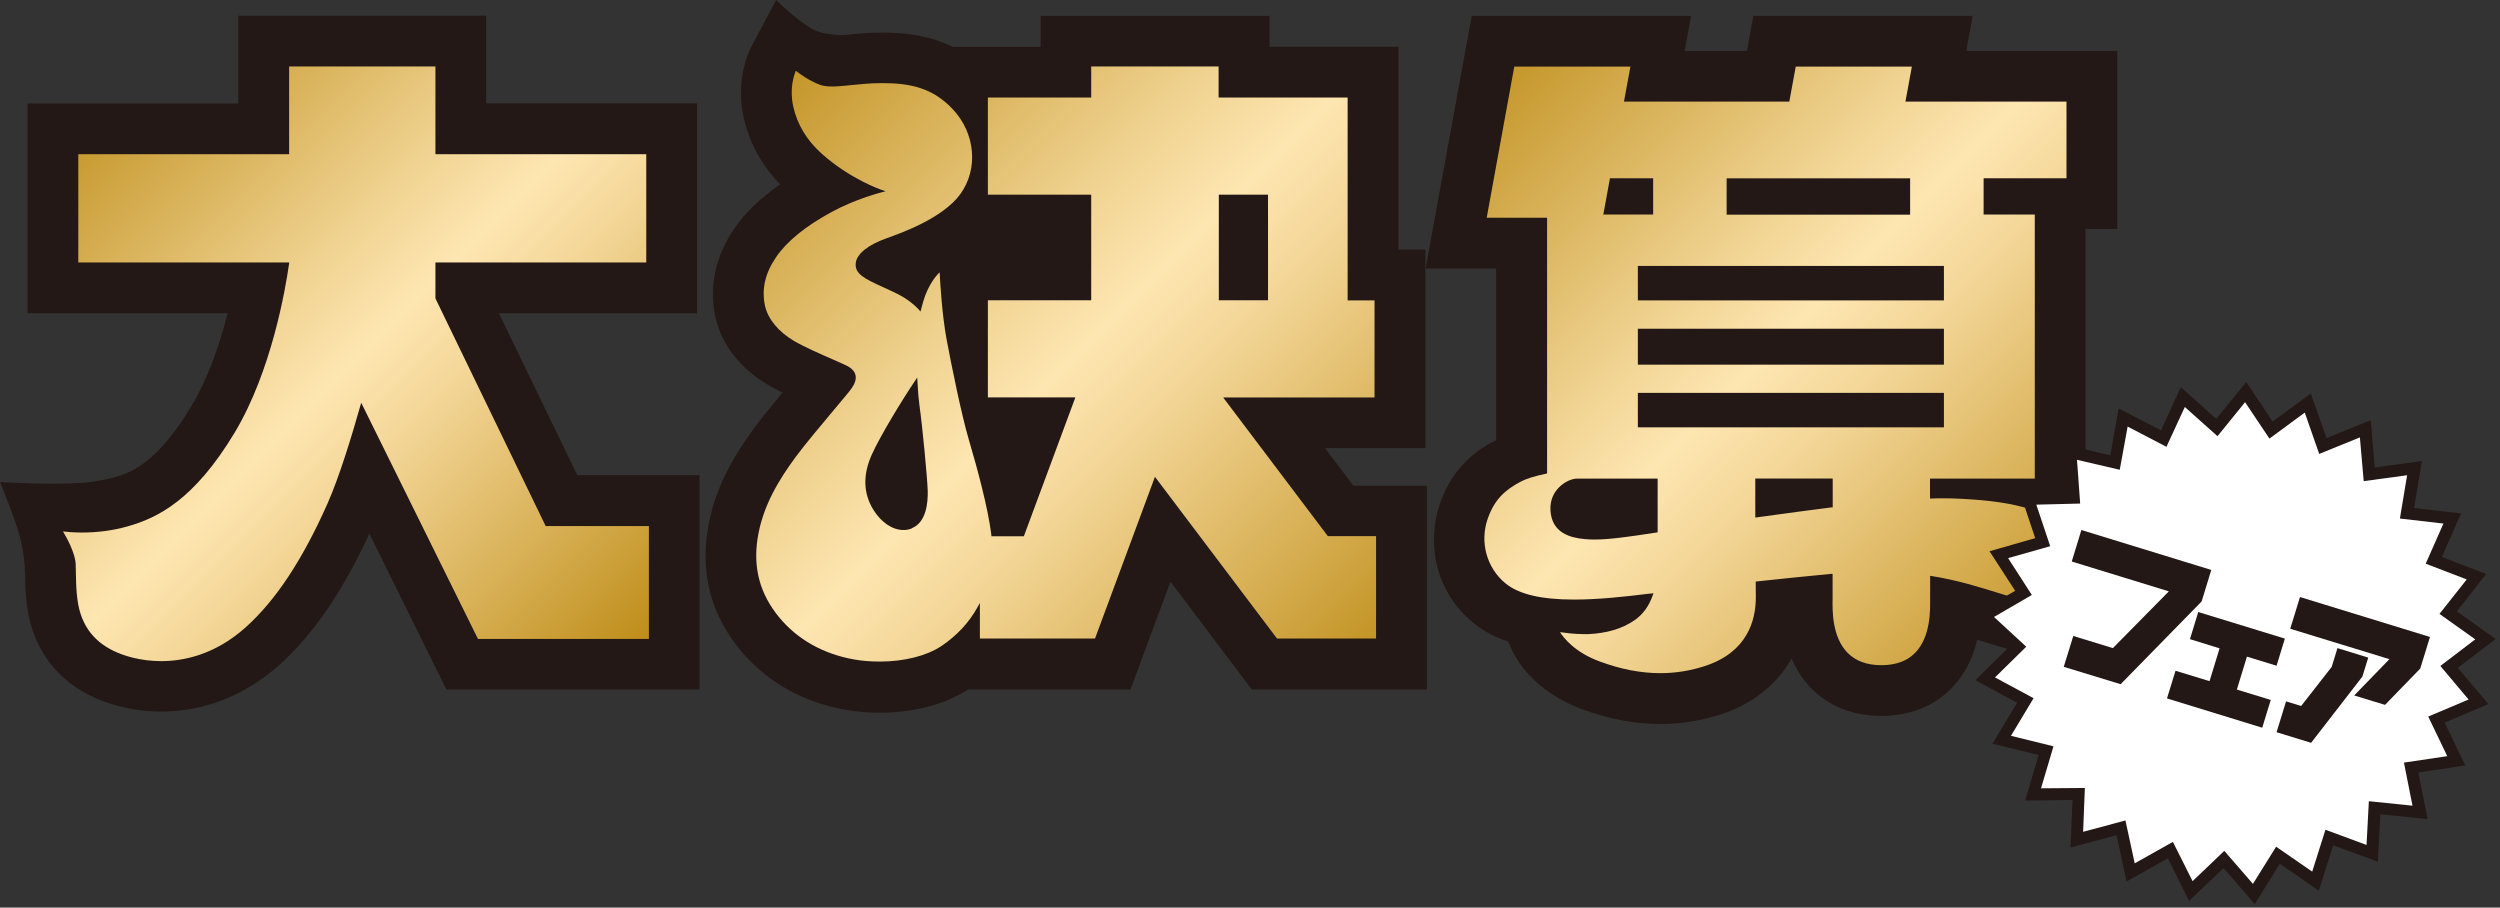 <svg width="303" height="110" viewBox="0 0 303 110" fill="none" xmlns="http://www.w3.org/2000/svg">
<rect x="0" y="0" width="303" height="110" fill="#333333" stroke="none"/>
<path d="M60.474 37.957H84.476V12.524H58.924V1.909H28.879V12.538H3.34V37.957H27.593C26.44 42.49 24.956 46.294 23.18 49.249C18.859 56.446 15.559 57.373 13.783 57.864C12.166 58.314 10.51 58.513 9.582 58.54C5.898 58.778 0.451 58.447 0.398 58.447L0 58.42L0.146 58.778C0.146 58.778 1.431 61.919 2.081 63.934C2.929 66.531 3.022 68.837 3.035 69.487C3.062 71.276 3.101 73.98 3.989 76.498C5.102 79.718 7.833 83.906 14.486 85.603C16.129 86.027 17.826 86.239 19.535 86.239C24.744 86.239 29.674 84.304 33.809 80.633C37.917 76.975 41.496 71.753 44.769 64.676L54.1 83.562H84.781V57.585H69.964L60.461 37.957H60.474Z" fill="#231815"/>
<path d="M160.603 54.312H172.756V30.244H169.495V5.672H153.87V1.922H126.131V5.686H115.475C112.493 4.215 109.458 3.949 106.914 3.949C105.231 3.949 103.759 4.095 102.58 4.228C102.037 4.281 99.717 4.307 98.22 3.393C96.417 2.293 94.336 0.252 94.31 0.239L94.071 0L91.169 5.447C90.811 6.096 89.088 9.529 90.135 14.261C90.798 17.256 92.322 20.052 94.549 22.345C92.176 23.988 90.307 25.791 89.009 27.686C86.729 31.012 85.921 34.697 86.689 38.328C87.392 41.681 89.658 44.637 93.077 46.638C93.581 46.93 94.164 47.248 94.84 47.579C93.713 48.931 92.375 50.574 91.487 51.767C89.101 55.014 86.557 59.056 85.748 64.384C84.927 69.752 86.265 74.602 89.711 78.777C92.852 82.581 97.239 85.086 102.394 86.013C103.759 86.252 105.178 86.385 106.635 86.385C109.034 86.385 113.567 86 117.318 83.575H137.012L141.862 70.494L151.723 83.575H172.941V58.871H164.035L160.603 54.325V54.312Z" fill="#231815"/>
<path d="M255.893 60.302C254.913 59.441 253.866 58.672 252.766 58.023V27.766H256.609V6.163H238.32L239.088 1.922H212.502L211.734 6.163H204.193L204.961 1.922H178.375L172.782 32.537H181.331V53.358C178.176 54.829 175.791 57.466 174.598 60.819C172.676 66.2 174.24 71.952 178.561 75.49C179.767 76.471 181.145 77.213 182.775 77.757L183.319 78.923C183.69 79.718 185.81 83.774 191.761 85.96C195.048 87.167 198.149 87.75 201.25 87.75C203.782 87.75 206.273 87.339 208.672 86.544C212.211 85.364 215.007 83.244 216.783 80.407C216.916 80.209 217.035 79.997 217.141 79.798C217.724 81.189 218.532 82.409 219.54 83.442C221.037 84.966 223.715 86.769 228.022 86.769C232.329 86.769 235.006 84.953 236.504 83.442C238.028 81.892 239.088 79.904 239.632 77.531L240.4 77.77C241.196 78.022 241.938 78.26 242.693 78.472C245.158 79.188 247.305 79.533 249.24 79.533C254.409 79.533 257.192 77.028 258.597 74.934C261.102 71.223 261.314 65.06 255.893 60.316V60.302Z" fill="#231815"/>
<path d="M251.838 64.928C247.888 61.482 243.263 60.66 236.61 60.408C236.305 60.408 235.974 60.395 235.629 60.395C235.152 60.395 234.635 60.395 234.092 60.422H233.919V60.249V58.01H246.616V26.003H240.414V21.603H250.459V12.312H230.937L230.977 12.114L231.719 8.071H217.644L216.889 12.18L216.863 12.312H196.824L196.863 12.114L197.606 8.071H183.531L180.191 26.387H187.507V57.387L187.374 57.413C186.036 57.691 184.962 58.023 184.299 58.381C182.47 59.361 181.172 60.448 180.323 62.834C179.316 65.67 180.178 68.837 182.47 70.706C184.087 72.031 186.804 72.668 190.78 72.668C193.762 72.668 196.996 72.31 199.779 71.965L200.031 71.939H200.124L200.402 71.899L200.309 72.164C199.845 73.476 199.103 74.483 198.122 75.159C196.638 76.193 194.783 76.75 192.477 76.856C192.304 76.856 192.119 76.856 191.946 76.856C190.807 76.856 189.64 76.697 189.071 76.617C189.508 77.306 190.873 79.069 193.881 80.169C196.466 81.123 198.878 81.587 201.237 81.587C203.106 81.587 204.948 81.282 206.711 80.699C211.747 79.016 212.807 75.252 212.807 72.389C212.807 71.806 212.807 71.197 212.794 70.64V70.481L212.94 70.468C215.55 70.189 219.222 69.805 221.925 69.553H222.111V69.725V72.23C222.111 72.323 222.111 72.442 222.111 72.562C222.084 73.953 222.031 77.2 223.927 79.122C224.907 80.116 226.272 80.62 228.022 80.62C229.771 80.62 231.15 80.116 232.117 79.122C233.999 77.2 233.946 73.953 233.933 72.562C233.933 72.429 233.933 72.323 233.933 72.23V69.792L234.132 69.818C237.365 70.348 239.963 71.17 242.256 71.886C243.011 72.124 243.727 72.35 244.403 72.548C246.271 73.092 247.902 73.37 249.24 73.37C251.917 73.37 252.951 72.296 253.494 71.488C253.72 71.157 255.549 68.188 251.838 64.941V64.928ZM235.603 39.998V44.2H198.507V39.839H235.603V40.012V39.998ZM235.603 32.232V36.407H198.507V32.232H235.603ZM209.268 25.844V21.616H231.507V26.016H209.268V25.844ZM194.359 25.804L195.101 21.735L195.127 21.603H200.362V26.003H194.518H194.319L194.359 25.804ZM200.906 58.182V64.517L200.76 64.543C197.301 65.073 195.061 65.392 193.245 65.392C192.821 65.392 192.437 65.378 192.066 65.339C190.369 65.18 188.103 64.636 187.917 61.906C187.825 60.567 188.395 59.653 188.885 59.136C189.614 58.367 190.542 58.01 191.112 58.01H200.906V58.182ZM222.124 58.182V61.495H221.978C219.248 61.84 216.2 62.251 212.94 62.701L212.741 62.728V57.996H222.124V58.169V58.182ZM198.679 51.794H198.507V47.619H235.603V51.794H198.679Z" fill="url(#paint0_linear_268_735)"/>
<path d="M66.12 63.735L66.081 63.642L52.788 36.195V36.155L52.774 36.115V31.808H78.327V18.687H52.774V8.058H35.042V18.687H9.489V31.808H35.055L35.028 32.007C34.617 34.909 32.934 44.942 28.442 52.43C23.524 60.607 19.111 62.767 15.453 63.801C13.717 64.291 11.862 64.543 9.953 64.543C8.88 64.543 8.071 64.464 7.634 64.411C8.071 65.14 9.092 66.982 9.171 68.32C9.185 68.625 9.198 68.996 9.198 69.434C9.224 70.905 9.251 72.933 9.807 74.523C10.722 77.174 12.763 78.857 16.01 79.692C17.163 79.983 18.356 80.129 19.549 80.129C22.12 80.129 25.963 79.427 29.727 76.074C33.385 72.813 36.645 67.896 39.694 61.031C41.112 57.837 42.636 52.854 43.656 49.236L43.776 48.812L43.974 49.209L57.93 77.439H78.645V63.761H66.12V63.735Z" fill="url(#paint1_linear_268_735)"/>
<path d="M160.96 65.007L160.907 64.941L148.449 48.441L148.251 48.176H166.593V36.407H163.333V11.822H147.866H147.694V8.058H132.254V11.822H119.73V23.591H132.254V36.394H119.73V48.162H130.332L130.253 48.388L124.13 64.888L124.09 64.994H120.154V64.848C119.769 61.667 118.471 56.83 117.437 53.344C116.496 50.15 115.29 44.133 114.72 41.085C114.177 38.156 113.938 34.167 113.885 33.001C113.633 33.239 113.196 33.716 112.732 34.538C112.242 35.413 111.977 36.142 111.645 37.454L111.566 37.758L111.354 37.52C110.598 36.698 109.617 36.009 108.319 35.4C107.895 35.201 107.484 35.015 107.113 34.843C104.82 33.796 103.547 33.213 103.72 31.861C103.852 30.761 105.217 29.674 107.444 28.879C109.127 28.282 114.269 26.467 116.403 23.511C118.59 20.476 118.219 16.169 115.502 13.267C113.037 10.616 110.267 10.073 106.887 10.073C105.522 10.073 104.276 10.205 103.19 10.311C102.302 10.404 101.546 10.483 100.857 10.483C100.221 10.483 99.731 10.417 99.333 10.258C98.074 9.794 96.881 8.92 96.457 8.575C96.232 9.105 95.662 10.722 96.139 12.896C96.616 15.069 97.769 16.991 99.572 18.608C103.031 21.709 106.755 22.981 106.795 22.994L107.338 23.18L106.781 23.326C106.781 23.326 103.707 24.108 100.778 25.698C97.636 27.408 95.383 29.237 94.085 31.132C92.733 33.093 92.296 35.015 92.706 37.016C93.051 38.633 94.323 40.184 96.192 41.297C97.451 42.039 99.452 42.914 100.91 43.55C101.864 43.974 102.62 44.292 102.885 44.465C103.335 44.743 103.614 45.088 103.693 45.498C103.786 45.962 103.627 46.479 103.216 47.062C102.991 47.394 102.156 48.388 101.109 49.633C99.505 51.542 97.517 53.914 96.444 55.372C94.496 58.023 92.428 61.27 91.818 65.272C91.262 68.89 92.123 72.018 94.442 74.828C96.642 77.492 99.757 79.254 103.468 79.917C104.475 80.103 105.535 80.182 106.622 80.182C109.591 80.182 112.308 79.493 114.097 78.3C115.966 77.041 117.424 75.477 118.444 73.648L118.762 73.078V77.386H132.718L139.875 58.076L139.981 57.784L140.166 58.036L154.771 77.386H166.779V64.981H160.96V65.007ZM110.505 64.053C110.187 64.172 109.843 64.239 109.498 64.239C108.173 64.239 106.808 63.324 105.854 61.787C104.621 59.799 104.555 57.532 105.681 55.054C106.715 52.774 109.366 48.427 110.89 46.174L111.168 45.75L111.195 46.254C111.248 47.42 111.34 48.401 111.433 49.09C111.791 51.582 112.401 58.036 112.44 59.467C112.48 60.872 112.281 63.337 110.492 64.026L110.505 64.053ZM147.72 36.394V23.591H153.684V36.394H147.72Z" fill="url(#paint2_linear_268_735)"/>
<path d="M277.085 57.4L278.384 61.084L282.002 59.613L282.333 63.51L286.217 62.98L285.567 66.836L289.45 67.287L287.873 70.865L291.518 72.27L289.106 75.345L292.287 77.611L289.172 79.984L291.69 82.966L288.099 84.49L289.795 88.015L285.925 88.598L286.694 92.428L282.811 92.031L282.599 95.94L278.927 94.589L277.748 98.313L274.541 96.086L272.473 99.413L269.915 96.457L267.079 99.161L265.343 95.662L261.924 97.57L261.102 93.754L257.325 94.761L257.484 90.851L253.574 90.891L254.687 87.14L250.897 86.213L252.911 82.859L249.479 81.004L252.262 78.261L249.386 75.61L252.766 73.648L250.645 70.375L254.396 69.301L253.163 65.604L257.073 65.511L256.795 61.614L260.598 62.489L261.287 58.646L264.76 60.448L266.39 56.896L269.306 59.507L271.771 56.472L273.944 59.719L277.085 57.4Z" fill="white" stroke="#231815" stroke-width="12.09" stroke-miterlimit="10"/>
<path d="M279.338 50.005L281.088 55.014L286.018 53.013L286.482 58.314L291.743 57.599L290.868 62.847L296.143 63.456L293.996 68.32L298.966 70.229L295.666 74.404L300 77.492L295.772 80.712L299.191 84.781L294.301 86.848L296.607 91.646L291.359 92.428L292.393 97.65L287.105 97.106L286.826 102.408L281.843 100.566L280.239 105.642L275.866 102.62L273.056 107.126L269.584 103.123L265.74 106.795L263.355 102.037L258.729 104.634L257.603 99.439L252.474 100.817L252.686 95.503L247.371 95.543L248.882 90.453L243.727 89.181L246.47 84.622L241.792 82.104L245.582 78.38L241.672 74.775L246.258 72.111L243.382 67.644L248.485 66.2L246.801 61.164L252.116 61.031L251.732 55.73L256.914 56.936L257.868 51.701L262.573 54.153L264.799 49.329L268.762 52.867L272.102 48.745L275.057 53.159L279.338 50.005Z" fill="white"/>
<path d="M271.108 83.575L272.327 79.586L275.919 80.686L276.926 77.399L266.43 74.178L265.422 77.465L269.014 78.579L267.795 82.555L263.673 81.296L262.639 84.648L274.183 88.2L275.216 84.834L271.108 83.575Z" fill="#231815"/>
<path d="M268.007 69.076L252.262 64.238L251.096 68.055L262.864 71.673L256.079 78.552L251.281 77.081L250.128 80.818L257.02 82.925L266.84 72.893L268.007 69.076Z" fill="#231815"/>
<path d="M287.038 79.705L283.301 78.552L282.599 80.831L278.901 85.563L277.072 85.006L275.919 88.744L280.107 90.029L286.323 81.998L287.025 79.718M278.755 72.376L277.576 76.206L289.596 79.89L285.329 84.29L289.066 85.43L293.334 81.03L294.513 77.2L278.768 72.363L278.755 72.376Z" fill="#231815"/>
<defs>
<linearGradient id="paint0_linear_268_735" x1="176.096" y1="1.18" x2="255.986" y2="81.057" gradientUnits="userSpaceOnUse">
<stop stop-color="#B9860D"/>
<stop offset="0.15" stop-color="#CEA340"/>
<stop offset="0.39" stop-color="#F0D391"/>
<stop offset="0.5" stop-color="#FEE6B2"/>
<stop offset="0.6" stop-color="#F3D697"/>
<stop offset="0.8" stop-color="#D7AF54"/>
<stop offset="1" stop-color="#B9860D"/>
</linearGradient>
<linearGradient id="paint1_linear_268_735" x1="4.493" y1="7.554" x2="79.002" y2="82.064" gradientUnits="userSpaceOnUse">
<stop stop-color="#B9860D"/>
<stop offset="0.15" stop-color="#CEA340"/>
<stop offset="0.39" stop-color="#F0D391"/>
<stop offset="0.5" stop-color="#FEE6B2"/>
<stop offset="0.6" stop-color="#F3D697"/>
<stop offset="0.8" stop-color="#D7AF54"/>
<stop offset="1" stop-color="#B9860D"/>
</linearGradient>
<linearGradient id="paint2_linear_268_735" x1="88.121" y1="2.611" x2="170.662" y2="85.139" gradientUnits="userSpaceOnUse">
<stop stop-color="#B9860D"/>
<stop offset="0.15" stop-color="#CEA340"/>
<stop offset="0.39" stop-color="#F0D391"/>
<stop offset="0.5" stop-color="#FEE6B2"/>
<stop offset="0.6" stop-color="#F3D697"/>
<stop offset="0.8" stop-color="#D7AF54"/>
<stop offset="1" stop-color="#B9860D"/>
</linearGradient>
</defs>
</svg>
